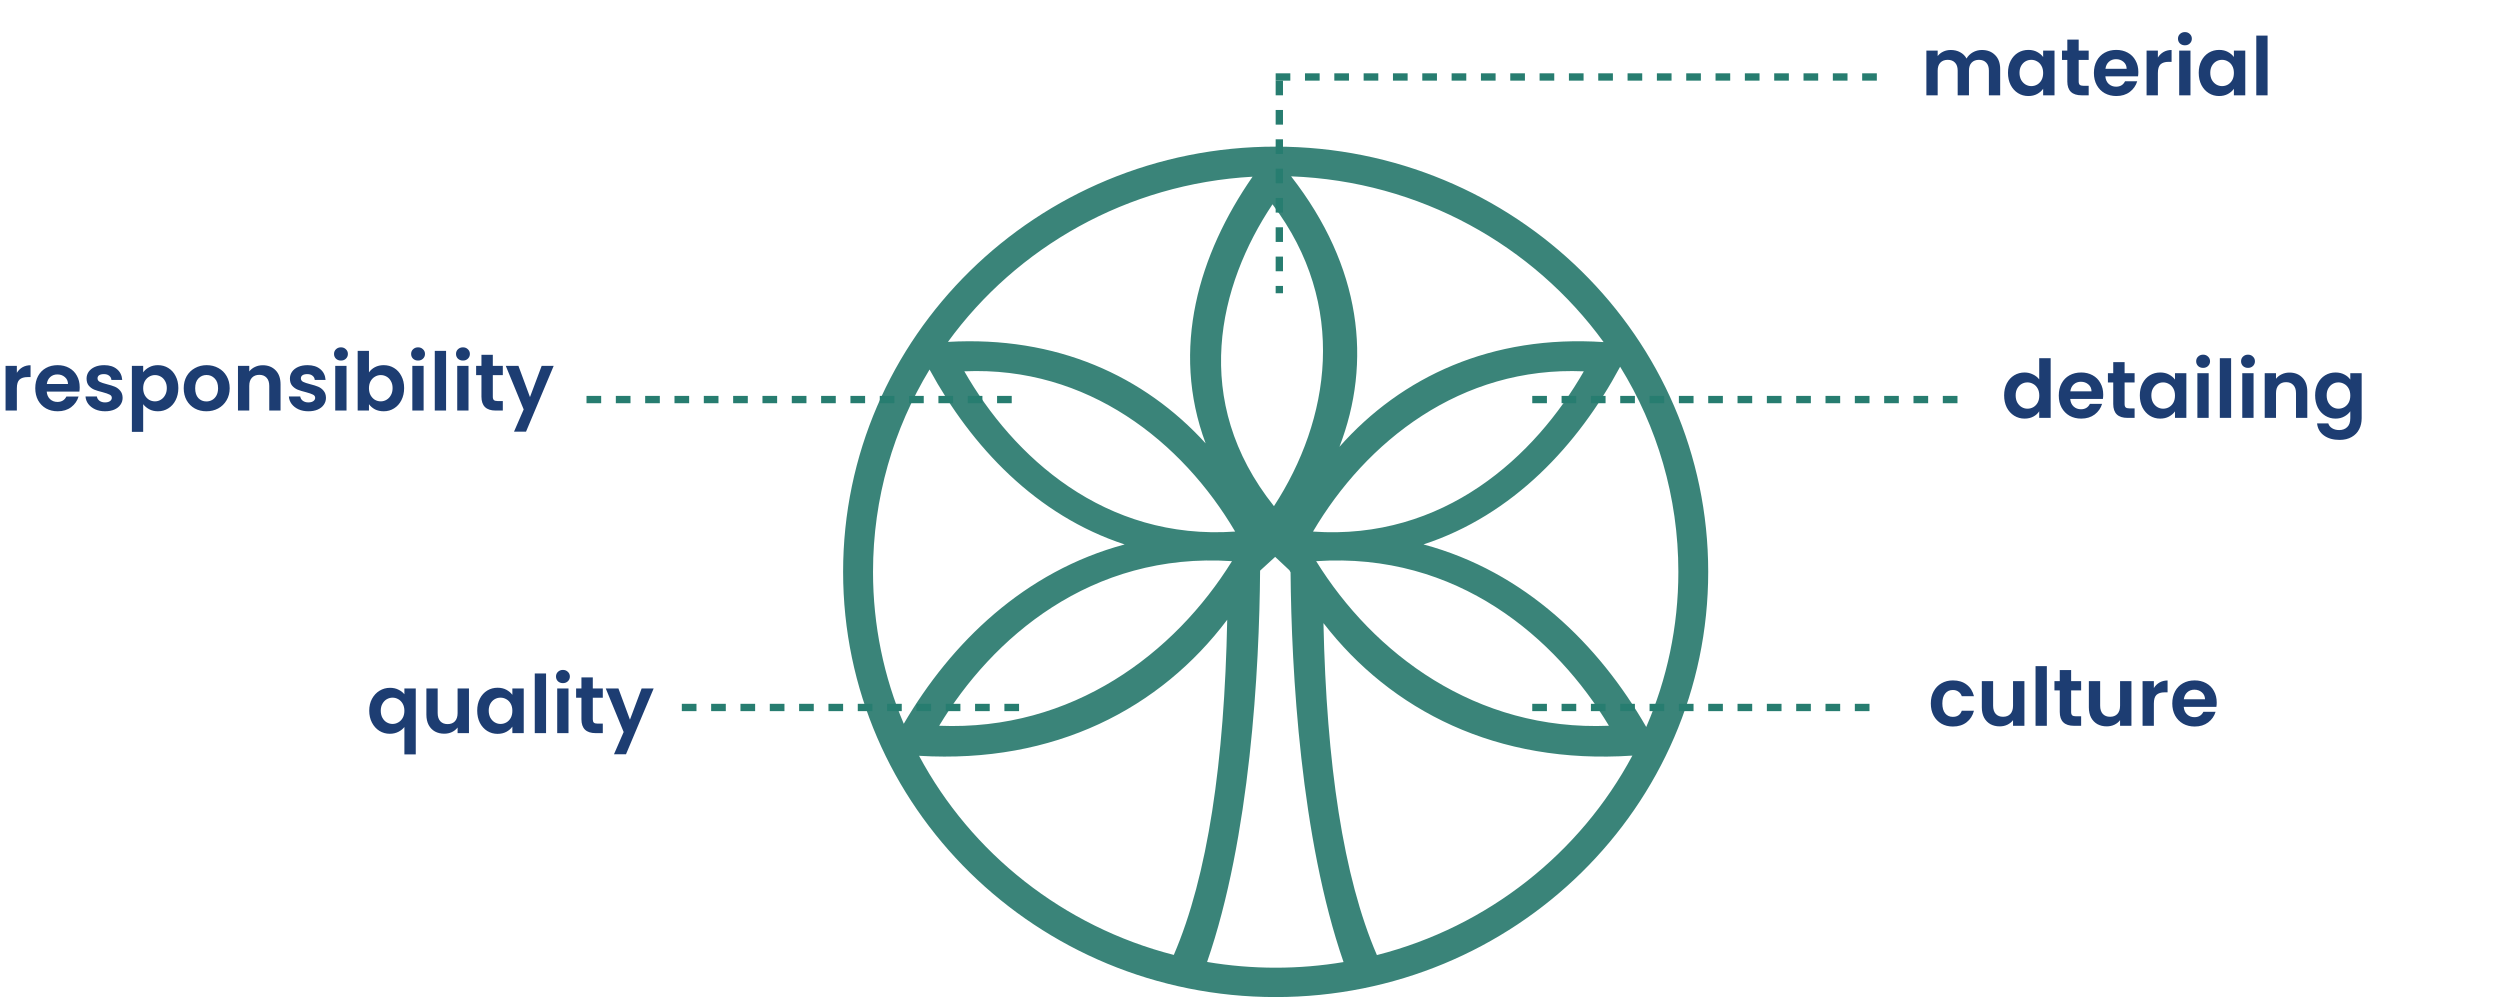 <svg xmlns="http://www.w3.org/2000/svg" fill="none" viewBox="0 0 341 136" height="136" width="341">
<path fill="#3A8479" d="M174 20C141.414 20 115 45.966 115 78C115 110.034 141.414 136 174 136C206.586 136 233 110.034 233 78C233 45.966 206.586 20 174 20ZM173.768 69.039C162.309 54.66 166.223 38.856 173.568 27.868C183.959 41.623 181.411 57.286 173.768 69.039ZM179.093 72.507C186.294 60.274 199.203 49.916 216.033 50.649C209.394 62.254 196.942 73.754 179.093 72.507ZM131.534 50.647C148.365 49.913 161.274 60.272 168.475 72.505C150.626 73.751 138.172 62.249 131.534 50.647ZM168.042 76.543C160.256 89.106 146.304 99.749 128.102 98.993C135.285 87.083 148.74 75.26 168.042 76.543ZM179.525 76.543C198.827 75.257 212.28 87.08 219.458 98.993C201.264 99.749 187.312 89.109 179.525 76.543ZM194.164 74.259C206.364 70.27 215.26 60.711 220.986 50.02C226.027 58.18 228.928 67.756 228.928 78C228.928 85.511 227.366 92.663 224.546 99.161C218.087 87.918 208.012 77.973 194.164 74.259ZM218.732 46.661C203.448 45.648 191.174 51.371 182.701 60.944C187.161 49.381 185.74 36.412 176.108 24.054C193.687 24.705 209.151 33.475 218.732 46.661ZM170.849 24.103C163.532 34.653 159.64 47.569 164.447 60.473C156.077 51.281 144.117 45.779 129.3 46.634C138.685 33.725 153.717 25.055 170.849 24.103ZM126.79 50.404C132.52 60.94 141.349 70.319 153.403 74.259C139.736 77.925 129.743 87.661 123.273 98.724C120.572 92.342 119.08 85.344 119.08 78C119.08 67.916 121.894 58.479 126.79 50.404ZM125.361 103.091C143.872 104.204 158.286 96.622 167.392 84.535C167.009 103.912 164.743 119.481 160.107 130.252C145.021 126.388 132.463 116.372 125.361 103.094V103.091ZM164.647 131.212C170.526 114.234 171.778 91.234 171.877 77.837L173.933 75.957L175.876 77.781C175.927 77.879 175.982 77.976 176.034 78.07C176.145 91.507 177.418 114.346 183.259 131.227C180.249 131.729 177.156 131.994 174 131.994C170.844 131.994 167.689 131.725 164.649 131.212H164.647ZM187.809 130.272C183.205 119.586 180.936 104.168 180.519 84.991C189.719 96.912 204.16 104.313 222.656 103.065C215.544 116.379 202.944 126.419 187.809 130.272Z" clip-rule="evenodd" fill-rule="evenodd"></path>
<path fill="#1D3D72" d="M273.363 53.931C273.363 53.315 273.484 52.769 273.726 52.292C273.975 51.815 274.313 51.449 274.738 51.192C275.163 50.935 275.636 50.807 276.157 50.807C276.553 50.807 276.931 50.895 277.29 51.071C277.649 51.24 277.935 51.467 278.148 51.753V48.86H279.71V57H278.148V56.098C277.957 56.399 277.69 56.641 277.345 56.824C277 57.007 276.601 57.099 276.146 57.099C275.633 57.099 275.163 56.967 274.738 56.703C274.313 56.439 273.975 56.069 273.726 55.592C273.484 55.108 273.363 54.554 273.363 53.931ZM278.159 53.953C278.159 53.579 278.086 53.26 277.939 52.996C277.792 52.725 277.594 52.519 277.345 52.38C277.096 52.233 276.828 52.16 276.542 52.16C276.256 52.16 275.992 52.23 275.75 52.369C275.508 52.508 275.31 52.714 275.156 52.985C275.009 53.249 274.936 53.564 274.936 53.931C274.936 54.298 275.009 54.62 275.156 54.899C275.31 55.17 275.508 55.379 275.75 55.526C275.999 55.673 276.263 55.746 276.542 55.746C276.828 55.746 277.096 55.676 277.345 55.537C277.594 55.39 277.792 55.185 277.939 54.921C278.086 54.65 278.159 54.327 278.159 53.953ZM286.879 53.821C286.879 54.041 286.864 54.239 286.835 54.415H282.38C282.417 54.855 282.571 55.2 282.842 55.449C283.113 55.698 283.447 55.823 283.843 55.823C284.415 55.823 284.822 55.577 285.064 55.086H286.725C286.549 55.673 286.212 56.157 285.713 56.538C285.214 56.912 284.602 57.099 283.876 57.099C283.289 57.099 282.761 56.971 282.292 56.714C281.83 56.45 281.467 56.08 281.203 55.603C280.946 55.126 280.818 54.576 280.818 53.953C280.818 53.322 280.946 52.769 281.203 52.292C281.46 51.815 281.819 51.449 282.281 51.192C282.743 50.935 283.275 50.807 283.876 50.807C284.455 50.807 284.972 50.932 285.427 51.181C285.889 51.43 286.245 51.786 286.494 52.248C286.751 52.703 286.879 53.227 286.879 53.821ZM285.284 53.381C285.277 52.985 285.134 52.67 284.855 52.435C284.576 52.193 284.235 52.072 283.832 52.072C283.451 52.072 283.128 52.189 282.864 52.424C282.607 52.651 282.45 52.97 282.391 53.381H285.284ZM289.796 52.171V55.119C289.796 55.324 289.844 55.475 289.939 55.57C290.042 55.658 290.21 55.702 290.445 55.702H291.16V57H290.192C288.894 57 288.245 56.369 288.245 55.108V52.171H287.519V50.906H288.245V49.399H289.796V50.906H291.16V52.171H289.796ZM291.872 53.931C291.872 53.315 291.993 52.769 292.235 52.292C292.484 51.815 292.818 51.449 293.236 51.192C293.661 50.935 294.134 50.807 294.655 50.807C295.109 50.807 295.505 50.899 295.843 51.082C296.187 51.265 296.462 51.496 296.668 51.775V50.906H298.219V57H296.668V56.109C296.47 56.395 296.195 56.633 295.843 56.824C295.498 57.007 295.098 57.099 294.644 57.099C294.13 57.099 293.661 56.967 293.236 56.703C292.818 56.439 292.484 56.069 292.235 55.592C291.993 55.108 291.872 54.554 291.872 53.931ZM296.668 53.953C296.668 53.579 296.594 53.26 296.448 52.996C296.301 52.725 296.103 52.519 295.854 52.38C295.604 52.233 295.337 52.16 295.051 52.16C294.765 52.16 294.501 52.23 294.259 52.369C294.017 52.508 293.819 52.714 293.665 52.985C293.518 53.249 293.445 53.564 293.445 53.931C293.445 54.298 293.518 54.62 293.665 54.899C293.819 55.17 294.017 55.379 294.259 55.526C294.508 55.673 294.772 55.746 295.051 55.746C295.337 55.746 295.604 55.676 295.854 55.537C296.103 55.39 296.301 55.185 296.448 54.921C296.594 54.65 296.668 54.327 296.668 53.953ZM300.504 50.18C300.233 50.18 300.005 50.096 299.822 49.927C299.646 49.751 299.558 49.535 299.558 49.278C299.558 49.021 299.646 48.809 299.822 48.64C300.005 48.464 300.233 48.376 300.504 48.376C300.775 48.376 300.999 48.464 301.175 48.64C301.358 48.809 301.45 49.021 301.45 49.278C301.45 49.535 301.358 49.751 301.175 49.927C300.999 50.096 300.775 50.18 300.504 50.18ZM301.263 50.906V57H299.723V50.906H301.263ZM304.324 48.86V57H302.784V48.86H304.324ZM306.627 50.18C306.356 50.18 306.128 50.096 305.945 49.927C305.769 49.751 305.681 49.535 305.681 49.278C305.681 49.021 305.769 48.809 305.945 48.64C306.128 48.464 306.356 48.376 306.627 48.376C306.898 48.376 307.122 48.464 307.298 48.64C307.481 48.809 307.573 49.021 307.573 49.278C307.573 49.535 307.481 49.751 307.298 49.927C307.122 50.096 306.898 50.18 306.627 50.18ZM307.386 50.906V57H305.846V50.906H307.386ZM312.284 50.818C313.01 50.818 313.597 51.049 314.044 51.511C314.492 51.966 314.715 52.604 314.715 53.425V57H313.175V53.634C313.175 53.15 313.054 52.78 312.812 52.523C312.57 52.259 312.24 52.127 311.822 52.127C311.397 52.127 311.06 52.259 310.81 52.523C310.568 52.78 310.447 53.15 310.447 53.634V57H308.907V50.906H310.447V51.665C310.653 51.401 310.913 51.196 311.228 51.049C311.551 50.895 311.903 50.818 312.284 50.818ZM318.567 50.807C319.022 50.807 319.421 50.899 319.766 51.082C320.111 51.258 320.382 51.489 320.58 51.775V50.906H322.131V57.044C322.131 57.609 322.017 58.111 321.79 58.551C321.563 58.998 321.222 59.35 320.767 59.607C320.312 59.871 319.762 60.003 319.117 60.003C318.252 60.003 317.54 59.801 316.983 59.398C316.433 58.995 316.121 58.445 316.048 57.748H317.577C317.658 58.027 317.83 58.247 318.094 58.408C318.365 58.577 318.692 58.661 319.073 58.661C319.52 58.661 319.883 58.525 320.162 58.254C320.441 57.99 320.58 57.587 320.58 57.044V56.098C320.382 56.384 320.107 56.622 319.755 56.813C319.41 57.004 319.014 57.099 318.567 57.099C318.054 57.099 317.584 56.967 317.159 56.703C316.734 56.439 316.396 56.069 316.147 55.592C315.905 55.108 315.784 54.554 315.784 53.931C315.784 53.315 315.905 52.769 316.147 52.292C316.396 51.815 316.73 51.449 317.148 51.192C317.573 50.935 318.046 50.807 318.567 50.807ZM320.58 53.953C320.58 53.579 320.507 53.26 320.36 52.996C320.213 52.725 320.015 52.519 319.766 52.38C319.517 52.233 319.249 52.16 318.963 52.16C318.677 52.16 318.413 52.23 318.171 52.369C317.929 52.508 317.731 52.714 317.577 52.985C317.43 53.249 317.357 53.564 317.357 53.931C317.357 54.298 317.43 54.62 317.577 54.899C317.731 55.17 317.929 55.379 318.171 55.526C318.42 55.673 318.684 55.746 318.963 55.746C319.249 55.746 319.517 55.676 319.766 55.537C320.015 55.39 320.213 55.185 320.36 54.921C320.507 54.65 320.58 54.327 320.58 53.953Z"></path>
<path fill="#1D3D72" d="M270.327 6.818C271.075 6.818 271.676 7.049 272.131 7.511C272.593 7.966 272.824 8.604 272.824 9.425V13H271.284V9.634C271.284 9.157 271.163 8.794 270.921 8.545C270.679 8.288 270.349 8.16 269.931 8.16C269.513 8.16 269.179 8.288 268.93 8.545C268.688 8.794 268.567 9.157 268.567 9.634V13H267.027V9.634C267.027 9.157 266.906 8.794 266.664 8.545C266.422 8.288 266.092 8.16 265.674 8.16C265.249 8.16 264.911 8.288 264.662 8.545C264.42 8.794 264.299 9.157 264.299 9.634V13H262.759V6.906H264.299V7.643C264.497 7.386 264.75 7.185 265.058 7.038C265.373 6.891 265.718 6.818 266.092 6.818C266.569 6.818 266.994 6.921 267.368 7.126C267.742 7.324 268.032 7.61 268.237 7.984C268.435 7.632 268.721 7.35 269.095 7.137C269.476 6.924 269.887 6.818 270.327 6.818ZM273.889 9.931C273.889 9.315 274.01 8.769 274.252 8.292C274.502 7.815 274.835 7.449 275.253 7.192C275.679 6.935 276.152 6.807 276.672 6.807C277.127 6.807 277.523 6.899 277.86 7.082C278.205 7.265 278.48 7.496 278.685 7.775V6.906H280.236V13H278.685V12.109C278.487 12.395 278.212 12.633 277.86 12.824C277.516 13.007 277.116 13.099 276.661 13.099C276.148 13.099 275.679 12.967 275.253 12.703C274.835 12.439 274.502 12.069 274.252 11.592C274.01 11.108 273.889 10.554 273.889 9.931ZM278.685 9.953C278.685 9.579 278.612 9.26 278.465 8.996C278.319 8.725 278.121 8.519 277.871 8.38C277.622 8.233 277.354 8.16 277.068 8.16C276.782 8.16 276.518 8.23 276.276 8.369C276.034 8.508 275.836 8.714 275.682 8.985C275.536 9.249 275.462 9.564 275.462 9.931C275.462 10.298 275.536 10.62 275.682 10.899C275.836 11.17 276.034 11.379 276.276 11.526C276.526 11.673 276.79 11.746 277.068 11.746C277.354 11.746 277.622 11.676 277.871 11.537C278.121 11.39 278.319 11.185 278.465 10.921C278.612 10.65 278.685 10.327 278.685 9.953ZM283.533 8.171V11.119C283.533 11.324 283.581 11.475 283.676 11.57C283.779 11.658 283.948 11.702 284.182 11.702H284.897V13H283.929C282.631 13 281.982 12.369 281.982 11.108V8.171H281.256V6.906H281.982V5.399H283.533V6.906H284.897V8.171H283.533ZM291.67 9.821C291.67 10.041 291.655 10.239 291.626 10.415H287.171C287.208 10.855 287.362 11.2 287.633 11.449C287.904 11.698 288.238 11.823 288.634 11.823C289.206 11.823 289.613 11.577 289.855 11.086H291.516C291.34 11.673 291.003 12.157 290.504 12.538C290.005 12.912 289.393 13.099 288.667 13.099C288.08 13.099 287.552 12.971 287.083 12.714C286.621 12.45 286.258 12.08 285.994 11.603C285.737 11.126 285.609 10.576 285.609 9.953C285.609 9.322 285.737 8.769 285.994 8.292C286.251 7.815 286.61 7.449 287.072 7.192C287.534 6.935 288.066 6.807 288.667 6.807C289.246 6.807 289.763 6.932 290.218 7.181C290.68 7.43 291.036 7.786 291.285 8.248C291.542 8.703 291.67 9.227 291.67 9.821ZM290.075 9.381C290.068 8.985 289.925 8.67 289.646 8.435C289.367 8.193 289.026 8.072 288.623 8.072C288.242 8.072 287.919 8.189 287.655 8.424C287.398 8.651 287.241 8.97 287.182 9.381H290.075ZM294.334 7.852C294.532 7.529 294.789 7.276 295.104 7.093C295.427 6.91 295.793 6.818 296.204 6.818V8.435H295.797C295.313 8.435 294.946 8.549 294.697 8.776C294.455 9.003 294.334 9.399 294.334 9.964V13H292.794V6.906H294.334V7.852ZM298.022 6.18C297.751 6.18 297.524 6.096 297.34 5.927C297.164 5.751 297.076 5.535 297.076 5.278C297.076 5.021 297.164 4.809 297.34 4.64C297.524 4.464 297.751 4.376 298.022 4.376C298.294 4.376 298.517 4.464 298.693 4.64C298.877 4.809 298.968 5.021 298.968 5.278C298.968 5.535 298.877 5.751 298.693 5.927C298.517 6.096 298.294 6.18 298.022 6.18ZM298.781 6.906V13H297.241V6.906H298.781ZM299.907 9.931C299.907 9.315 300.028 8.769 300.27 8.292C300.519 7.815 300.853 7.449 301.271 7.192C301.696 6.935 302.169 6.807 302.69 6.807C303.145 6.807 303.541 6.899 303.878 7.082C304.223 7.265 304.498 7.496 304.703 7.775V6.906H306.254V13H304.703V12.109C304.505 12.395 304.23 12.633 303.878 12.824C303.533 13.007 303.134 13.099 302.679 13.099C302.166 13.099 301.696 12.967 301.271 12.703C300.853 12.439 300.519 12.069 300.27 11.592C300.028 11.108 299.907 10.554 299.907 9.931ZM304.703 9.953C304.703 9.579 304.63 9.26 304.483 8.996C304.336 8.725 304.138 8.519 303.889 8.38C303.64 8.233 303.372 8.16 303.086 8.16C302.8 8.16 302.536 8.23 302.294 8.369C302.052 8.508 301.854 8.714 301.7 8.985C301.553 9.249 301.48 9.564 301.48 9.931C301.48 10.298 301.553 10.62 301.7 10.899C301.854 11.17 302.052 11.379 302.294 11.526C302.543 11.673 302.807 11.746 303.086 11.746C303.372 11.746 303.64 11.676 303.889 11.537C304.138 11.39 304.336 11.185 304.483 10.921C304.63 10.65 304.703 10.327 304.703 9.953ZM309.298 4.86V13H307.758V4.86H309.298Z"></path>
<path fill="#1D3D72" d="M2.299 50.852C2.497 50.529 2.754 50.276 3.069 50.093C3.392 49.91 3.758 49.818 4.169 49.818V51.435H3.762C3.278 51.435 2.911 51.549 2.662 51.776C2.42 52.003 2.299 52.399 2.299 52.964V56H0.759V49.906H2.299V50.852ZM10.871 52.821C10.871 53.041 10.857 53.239 10.827 53.415H6.372C6.409 53.855 6.563 54.2 6.834 54.449C7.106 54.698 7.439 54.823 7.835 54.823C8.407 54.823 8.814 54.577 9.056 54.086H10.717C10.541 54.673 10.204 55.157 9.705 55.538C9.207 55.912 8.594 56.099 7.868 56.099C7.282 56.099 6.754 55.971 6.284 55.714C5.822 55.45 5.459 55.08 5.195 54.603C4.939 54.126 4.81 53.576 4.81 52.953C4.81 52.322 4.939 51.769 5.195 51.292C5.452 50.815 5.811 50.449 6.273 50.192C6.735 49.935 7.267 49.807 7.868 49.807C8.448 49.807 8.965 49.932 9.419 50.181C9.881 50.43 10.237 50.786 10.486 51.248C10.743 51.703 10.871 52.227 10.871 52.821ZM9.276 52.381C9.269 51.985 9.126 51.67 8.847 51.435C8.569 51.193 8.228 51.072 7.824 51.072C7.443 51.072 7.12 51.189 6.856 51.424C6.6 51.651 6.442 51.97 6.383 52.381H9.276ZM14.327 56.099C13.829 56.099 13.381 56.011 12.985 55.835C12.589 55.652 12.274 55.406 12.039 55.098C11.812 54.79 11.687 54.449 11.665 54.075H13.216C13.246 54.31 13.359 54.504 13.557 54.658C13.763 54.812 14.016 54.889 14.316 54.889C14.61 54.889 14.837 54.83 14.998 54.713C15.167 54.596 15.251 54.445 15.251 54.262C15.251 54.064 15.149 53.917 14.943 53.822C14.745 53.719 14.426 53.609 13.986 53.492C13.532 53.382 13.158 53.268 12.864 53.151C12.578 53.034 12.329 52.854 12.116 52.612C11.911 52.37 11.808 52.044 11.808 51.633C11.808 51.296 11.904 50.988 12.094 50.709C12.292 50.43 12.571 50.21 12.93 50.049C13.297 49.888 13.726 49.807 14.217 49.807C14.943 49.807 15.523 49.99 15.955 50.357C16.388 50.716 16.626 51.204 16.67 51.82H15.196C15.174 51.578 15.072 51.387 14.888 51.248C14.712 51.101 14.474 51.028 14.173 51.028C13.895 51.028 13.678 51.079 13.524 51.182C13.378 51.285 13.304 51.428 13.304 51.611C13.304 51.816 13.407 51.974 13.612 52.084C13.818 52.187 14.137 52.293 14.569 52.403C15.009 52.513 15.372 52.627 15.658 52.744C15.944 52.861 16.19 53.045 16.395 53.294C16.608 53.536 16.718 53.859 16.725 54.262C16.725 54.614 16.626 54.929 16.428 55.208C16.238 55.487 15.959 55.707 15.592 55.868C15.233 56.022 14.811 56.099 14.327 56.099ZM19.529 50.786C19.727 50.507 19.999 50.276 20.343 50.093C20.695 49.902 21.095 49.807 21.543 49.807C22.063 49.807 22.532 49.935 22.951 50.192C23.376 50.449 23.709 50.815 23.951 51.292C24.201 51.761 24.326 52.308 24.326 52.931C24.326 53.554 24.201 54.108 23.951 54.592C23.709 55.069 23.376 55.439 22.951 55.703C22.532 55.967 22.063 56.099 21.543 56.099C21.095 56.099 20.699 56.007 20.355 55.824C20.017 55.641 19.742 55.41 19.529 55.131V58.904H17.989V49.906H19.529V50.786ZM22.753 52.931C22.753 52.564 22.675 52.249 22.521 51.985C22.375 51.714 22.177 51.508 21.927 51.369C21.686 51.23 21.422 51.16 21.136 51.16C20.857 51.16 20.593 51.233 20.343 51.38C20.102 51.519 19.904 51.725 19.75 51.996C19.603 52.267 19.529 52.586 19.529 52.953C19.529 53.32 19.603 53.639 19.75 53.91C19.904 54.181 20.102 54.39 20.343 54.537C20.593 54.676 20.857 54.746 21.136 54.746C21.422 54.746 21.686 54.673 21.927 54.526C22.177 54.379 22.375 54.17 22.521 53.899C22.675 53.628 22.753 53.305 22.753 52.931ZM28.151 56.099C27.564 56.099 27.036 55.971 26.567 55.714C26.097 55.45 25.727 55.08 25.456 54.603C25.192 54.126 25.059 53.576 25.059 52.953C25.059 52.33 25.195 51.78 25.466 51.303C25.745 50.826 26.123 50.46 26.599 50.203C27.076 49.939 27.608 49.807 28.195 49.807C28.781 49.807 29.313 49.939 29.79 50.203C30.266 50.46 30.64 50.826 30.912 51.303C31.19 51.78 31.329 52.33 31.329 52.953C31.329 53.576 31.186 54.126 30.901 54.603C30.622 55.08 30.241 55.45 29.756 55.714C29.28 55.971 28.744 56.099 28.151 56.099ZM28.151 54.757C28.429 54.757 28.689 54.691 28.931 54.559C29.181 54.42 29.379 54.214 29.526 53.943C29.672 53.672 29.745 53.342 29.745 52.953C29.745 52.374 29.591 51.93 29.284 51.622C28.983 51.307 28.613 51.149 28.172 51.149C27.733 51.149 27.362 51.307 27.061 51.622C26.768 51.93 26.622 52.374 26.622 52.953C26.622 53.532 26.765 53.98 27.05 54.295C27.344 54.603 27.71 54.757 28.151 54.757ZM35.836 49.818C36.562 49.818 37.149 50.049 37.596 50.511C38.044 50.966 38.267 51.604 38.267 52.425V56H36.727V52.634C36.727 52.15 36.606 51.78 36.364 51.523C36.122 51.259 35.792 51.127 35.374 51.127C34.949 51.127 34.611 51.259 34.362 51.523C34.12 51.78 33.999 52.15 33.999 52.634V56H32.459V49.906H33.999V50.665C34.205 50.401 34.465 50.196 34.78 50.049C35.103 49.895 35.455 49.818 35.836 49.818ZM42.064 56.099C41.565 56.099 41.118 56.011 40.722 55.835C40.326 55.652 40.01 55.406 39.776 55.098C39.548 54.79 39.424 54.449 39.402 54.075H40.953C40.982 54.31 41.096 54.504 41.294 54.658C41.499 54.812 41.752 54.889 42.053 54.889C42.346 54.889 42.573 54.83 42.735 54.713C42.903 54.596 42.988 54.445 42.988 54.262C42.988 54.064 42.885 53.917 42.68 53.822C42.482 53.719 42.163 53.609 41.723 53.492C41.268 53.382 40.894 53.268 40.601 53.151C40.315 53.034 40.065 52.854 39.853 52.612C39.647 52.37 39.545 52.044 39.545 51.633C39.545 51.296 39.64 50.988 39.831 50.709C40.029 50.43 40.307 50.21 40.667 50.049C41.033 49.888 41.462 49.807 41.954 49.807C42.68 49.807 43.259 49.99 43.692 50.357C44.124 50.716 44.363 51.204 44.407 51.82H42.933C42.911 51.578 42.808 51.387 42.625 51.248C42.449 51.101 42.21 51.028 41.91 51.028C41.631 51.028 41.415 51.079 41.261 51.182C41.114 51.285 41.041 51.428 41.041 51.611C41.041 51.816 41.143 51.974 41.349 52.084C41.554 52.187 41.873 52.293 42.306 52.403C42.746 52.513 43.109 52.627 43.395 52.744C43.681 52.861 43.926 53.045 44.132 53.294C44.344 53.536 44.454 53.859 44.462 54.262C44.462 54.614 44.363 54.929 44.165 55.208C43.974 55.487 43.695 55.707 43.329 55.868C42.969 56.022 42.548 56.099 42.064 56.099ZM46.507 49.18C46.236 49.18 46.008 49.096 45.825 48.927C45.649 48.751 45.561 48.535 45.561 48.278C45.561 48.021 45.649 47.809 45.825 47.64C46.008 47.464 46.236 47.376 46.507 47.376C46.778 47.376 47.002 47.464 47.178 47.64C47.361 47.809 47.453 48.021 47.453 48.278C47.453 48.535 47.361 48.751 47.178 48.927C47.002 49.096 46.778 49.18 46.507 49.18ZM47.266 49.906V56H45.726V49.906H47.266ZM50.327 50.797C50.525 50.504 50.797 50.265 51.141 50.082C51.493 49.899 51.893 49.807 52.34 49.807C52.861 49.807 53.33 49.935 53.748 50.192C54.174 50.449 54.507 50.815 54.749 51.292C54.999 51.761 55.123 52.308 55.123 52.931C55.123 53.554 54.999 54.108 54.749 54.592C54.507 55.069 54.174 55.439 53.748 55.703C53.33 55.967 52.861 56.099 52.34 56.099C51.886 56.099 51.486 56.011 51.141 55.835C50.804 55.652 50.533 55.417 50.327 55.131V56H48.787V47.86H50.327V50.797ZM53.55 52.931C53.55 52.564 53.473 52.249 53.319 51.985C53.173 51.714 52.975 51.508 52.725 51.369C52.483 51.23 52.219 51.16 51.933 51.16C51.655 51.16 51.391 51.233 51.141 51.38C50.899 51.519 50.701 51.725 50.547 51.996C50.401 52.267 50.327 52.586 50.327 52.953C50.327 53.32 50.401 53.639 50.547 53.91C50.701 54.181 50.899 54.39 51.141 54.537C51.391 54.676 51.655 54.746 51.933 54.746C52.219 54.746 52.483 54.673 52.725 54.526C52.975 54.379 53.173 54.17 53.319 53.899C53.473 53.628 53.55 53.305 53.55 52.931ZM57.023 49.18C56.752 49.18 56.525 49.096 56.341 48.927C56.165 48.751 56.077 48.535 56.077 48.278C56.077 48.021 56.165 47.809 56.341 47.64C56.525 47.464 56.752 47.376 57.023 47.376C57.295 47.376 57.518 47.464 57.694 47.64C57.878 47.809 57.969 48.021 57.969 48.278C57.969 48.535 57.878 48.751 57.694 48.927C57.518 49.096 57.295 49.18 57.023 49.18ZM57.782 49.906V56H56.242V49.906H57.782ZM60.844 47.86V56H59.304V47.86H60.844ZM63.146 49.18C62.875 49.18 62.648 49.096 62.464 48.927C62.288 48.751 62.2 48.535 62.2 48.278C62.2 48.021 62.288 47.809 62.464 47.64C62.648 47.464 62.875 47.376 63.146 47.376C63.418 47.376 63.641 47.464 63.817 47.64C64.001 47.809 64.092 48.021 64.092 48.278C64.092 48.535 64.001 48.751 63.817 48.927C63.641 49.096 63.418 49.18 63.146 49.18ZM63.905 49.906V56H62.365V49.906H63.905ZM67.22 51.171V54.119C67.22 54.324 67.268 54.475 67.363 54.57C67.466 54.658 67.634 54.702 67.869 54.702H68.584V56H67.616C66.318 56 65.669 55.369 65.669 54.108V51.171H64.943V49.906H65.669V48.399H67.22V49.906H68.584V51.171H67.22ZM75.522 49.906L71.749 58.882H70.11L71.43 55.846L68.988 49.906H70.715L72.288 54.163L73.883 49.906H75.522Z"></path>
<path fill="#1D3D72" d="M50.363 96.942C50.363 96.333 50.488 95.794 50.737 95.325C50.994 94.848 51.338 94.478 51.771 94.214C52.204 93.95 52.68 93.818 53.201 93.818C53.634 93.818 54.015 93.902 54.345 94.071C54.682 94.232 54.954 94.441 55.159 94.698V93.906H56.71V102.904H55.159V99.164C54.954 99.428 54.679 99.648 54.334 99.824C53.989 100 53.601 100.088 53.168 100.088C52.655 100.088 52.182 99.956 51.749 99.692C51.324 99.421 50.986 99.047 50.737 98.57C50.488 98.093 50.363 97.551 50.363 96.942ZM55.159 96.953C55.159 96.579 55.082 96.256 54.928 95.985C54.774 95.714 54.572 95.508 54.323 95.369C54.081 95.23 53.821 95.16 53.542 95.16C53.271 95.16 53.01 95.23 52.761 95.369C52.519 95.508 52.321 95.714 52.167 95.985C52.013 96.249 51.936 96.568 51.936 96.942C51.936 97.316 52.013 97.642 52.167 97.921C52.321 98.192 52.519 98.398 52.761 98.537C53.01 98.676 53.271 98.746 53.542 98.746C53.821 98.746 54.081 98.676 54.323 98.537C54.572 98.398 54.774 98.192 54.928 97.921C55.082 97.65 55.159 97.327 55.159 96.953ZM63.967 93.906V100H62.416V99.23C62.218 99.494 61.958 99.703 61.635 99.857C61.32 100.004 60.975 100.077 60.601 100.077C60.124 100.077 59.703 99.978 59.336 99.78C58.969 99.575 58.68 99.278 58.467 98.889C58.262 98.493 58.159 98.024 58.159 97.481V93.906H59.699V97.261C59.699 97.745 59.82 98.119 60.062 98.383C60.304 98.64 60.634 98.768 61.052 98.768C61.477 98.768 61.811 98.64 62.053 98.383C62.295 98.119 62.416 97.745 62.416 97.261V93.906H63.967ZM65.091 96.931C65.091 96.315 65.212 95.769 65.454 95.292C65.703 94.815 66.037 94.449 66.454 94.192C66.88 93.935 67.353 93.807 67.874 93.807C68.328 93.807 68.724 93.899 69.061 94.082C69.406 94.265 69.681 94.496 69.886 94.775V93.906H71.438V100H69.886V99.109C69.689 99.395 69.413 99.633 69.061 99.824C68.717 100.007 68.317 100.099 67.862 100.099C67.349 100.099 66.88 99.967 66.454 99.703C66.037 99.439 65.703 99.069 65.454 98.592C65.212 98.108 65.091 97.554 65.091 96.931ZM69.886 96.953C69.886 96.579 69.813 96.26 69.666 95.996C69.52 95.725 69.322 95.519 69.073 95.38C68.823 95.233 68.555 95.16 68.269 95.16C67.984 95.16 67.719 95.23 67.478 95.369C67.236 95.508 67.037 95.714 66.883 95.985C66.737 96.249 66.663 96.564 66.663 96.931C66.663 97.298 66.737 97.62 66.883 97.899C67.037 98.17 67.236 98.379 67.478 98.526C67.727 98.673 67.991 98.746 68.269 98.746C68.555 98.746 68.823 98.676 69.073 98.537C69.322 98.39 69.52 98.185 69.666 97.921C69.813 97.65 69.886 97.327 69.886 96.953ZM74.482 91.86V100H72.942V91.86H74.482ZM76.784 93.18C76.513 93.18 76.285 93.096 76.102 92.927C75.926 92.751 75.838 92.535 75.838 92.278C75.838 92.021 75.926 91.809 76.102 91.64C76.285 91.464 76.513 91.376 76.784 91.376C77.055 91.376 77.279 91.464 77.455 91.64C77.638 91.809 77.73 92.021 77.73 92.278C77.73 92.535 77.638 92.751 77.455 92.927C77.279 93.096 77.055 93.18 76.784 93.18ZM77.543 93.906V100H76.003V93.906H77.543ZM80.858 95.171V98.119C80.858 98.324 80.905 98.475 81.001 98.57C81.103 98.658 81.272 98.702 81.507 98.702H82.222V100H81.254C79.956 100 79.307 99.369 79.307 98.108V95.171H78.581V93.906H79.307V92.399H80.858V93.906H82.222V95.171H80.858ZM89.159 93.906L85.386 102.882H83.747L85.067 99.846L82.625 93.906H84.352L85.925 98.163L87.52 93.906H89.159Z"></path>
<path fill="#1D3D72" d="M263.363 95.953C263.363 95.322 263.491 94.772 263.748 94.303C264.005 93.826 264.36 93.46 264.815 93.203C265.27 92.939 265.79 92.807 266.377 92.807C267.132 92.807 267.756 92.998 268.247 93.379C268.746 93.753 269.079 94.281 269.248 94.963H267.587C267.499 94.699 267.349 94.494 267.136 94.347C266.931 94.193 266.674 94.116 266.366 94.116C265.926 94.116 265.578 94.277 265.321 94.6C265.064 94.915 264.936 95.366 264.936 95.953C264.936 96.532 265.064 96.983 265.321 97.306C265.578 97.621 265.926 97.779 266.366 97.779C266.989 97.779 267.396 97.5 267.587 96.943H269.248C269.079 97.603 268.746 98.127 268.247 98.516C267.748 98.905 267.125 99.099 266.377 99.099C265.79 99.099 265.27 98.971 264.815 98.714C264.36 98.45 264.005 98.083 263.748 97.614C263.491 97.137 263.363 96.584 263.363 95.953ZM276.129 92.906V99H274.578V98.23C274.38 98.494 274.12 98.703 273.797 98.857C273.482 99.004 273.137 99.077 272.763 99.077C272.287 99.077 271.865 98.978 271.498 98.78C271.132 98.575 270.842 98.278 270.629 97.889C270.424 97.493 270.321 97.024 270.321 96.481V92.906H271.861V96.261C271.861 96.745 271.982 97.119 272.224 97.383C272.466 97.64 272.796 97.768 273.214 97.768C273.64 97.768 273.973 97.64 274.215 97.383C274.457 97.119 274.578 96.745 274.578 96.261V92.906H276.129ZM279.189 90.86V99H277.649V90.86H279.189ZM282.503 94.171V97.119C282.503 97.324 282.551 97.475 282.646 97.57C282.749 97.658 282.918 97.702 283.152 97.702H283.867V99H282.899C281.601 99 280.952 98.369 280.952 97.108V94.171H280.226V92.906H280.952V91.399H282.503V92.906H283.867V94.171H282.503ZM290.728 92.906V99H289.177V98.23C288.979 98.494 288.718 98.703 288.396 98.857C288.08 99.004 287.736 99.077 287.362 99.077C286.885 99.077 286.463 98.978 286.097 98.78C285.73 98.575 285.44 98.278 285.228 97.889C285.022 97.493 284.92 97.024 284.92 96.481V92.906H286.46V96.261C286.46 96.745 286.581 97.119 286.823 97.383C287.065 97.64 287.395 97.768 287.813 97.768C288.238 97.768 288.572 97.64 288.814 97.383C289.056 97.119 289.177 96.745 289.177 96.261V92.906H290.728ZM293.787 93.852C293.985 93.529 294.242 93.276 294.557 93.093C294.88 92.91 295.247 92.818 295.657 92.818V94.435H295.25C294.766 94.435 294.4 94.549 294.15 94.776C293.908 95.003 293.787 95.399 293.787 95.964V99H292.247V92.906H293.787V93.852ZM302.36 95.821C302.36 96.041 302.345 96.239 302.316 96.415H297.861C297.897 96.855 298.051 97.2 298.323 97.449C298.594 97.698 298.928 97.823 299.324 97.823C299.896 97.823 300.303 97.577 300.545 97.086H302.206C302.03 97.673 301.692 98.157 301.194 98.538C300.695 98.912 300.083 99.099 299.357 99.099C298.77 99.099 298.242 98.971 297.773 98.714C297.311 98.45 296.948 98.08 296.684 97.603C296.427 97.126 296.299 96.576 296.299 95.953C296.299 95.322 296.427 94.769 296.684 94.292C296.94 93.815 297.3 93.449 297.762 93.192C298.224 92.935 298.755 92.807 299.357 92.807C299.936 92.807 300.453 92.932 300.908 93.181C301.37 93.43 301.725 93.786 301.975 94.248C302.231 94.703 302.36 95.227 302.36 95.821ZM300.765 95.381C300.757 94.985 300.614 94.67 300.336 94.435C300.057 94.193 299.716 94.072 299.313 94.072C298.931 94.072 298.609 94.189 298.345 94.424C298.088 94.651 297.93 94.97 297.872 95.381H300.765Z"></path>
<line stroke-dasharray="2 2" stroke="#277D70" y2="40" x2="174.5" y1="11" x1="174.5"></line>
<line stroke-dasharray="2 2" stroke="#277D70" y2="10.5" x2="257" y1="10.5" x1="174"></line>
<line stroke-dasharray="2 2" stroke="#277D70" y2="54.5" x2="268" y1="54.5" x1="209"></line>
<line stroke-dasharray="2 2" stroke="#277D70" y2="54.5" x2="139" y1="54.5" x1="80"></line>
<line stroke-dasharray="2 2" stroke="#277D70" y2="96.5" x2="139" y1="96.5" x1="93"></line>
<line stroke-dasharray="2 2" stroke="#277D70" y2="96.5" x2="257" y1="96.5" x1="209"></line>
</svg>
